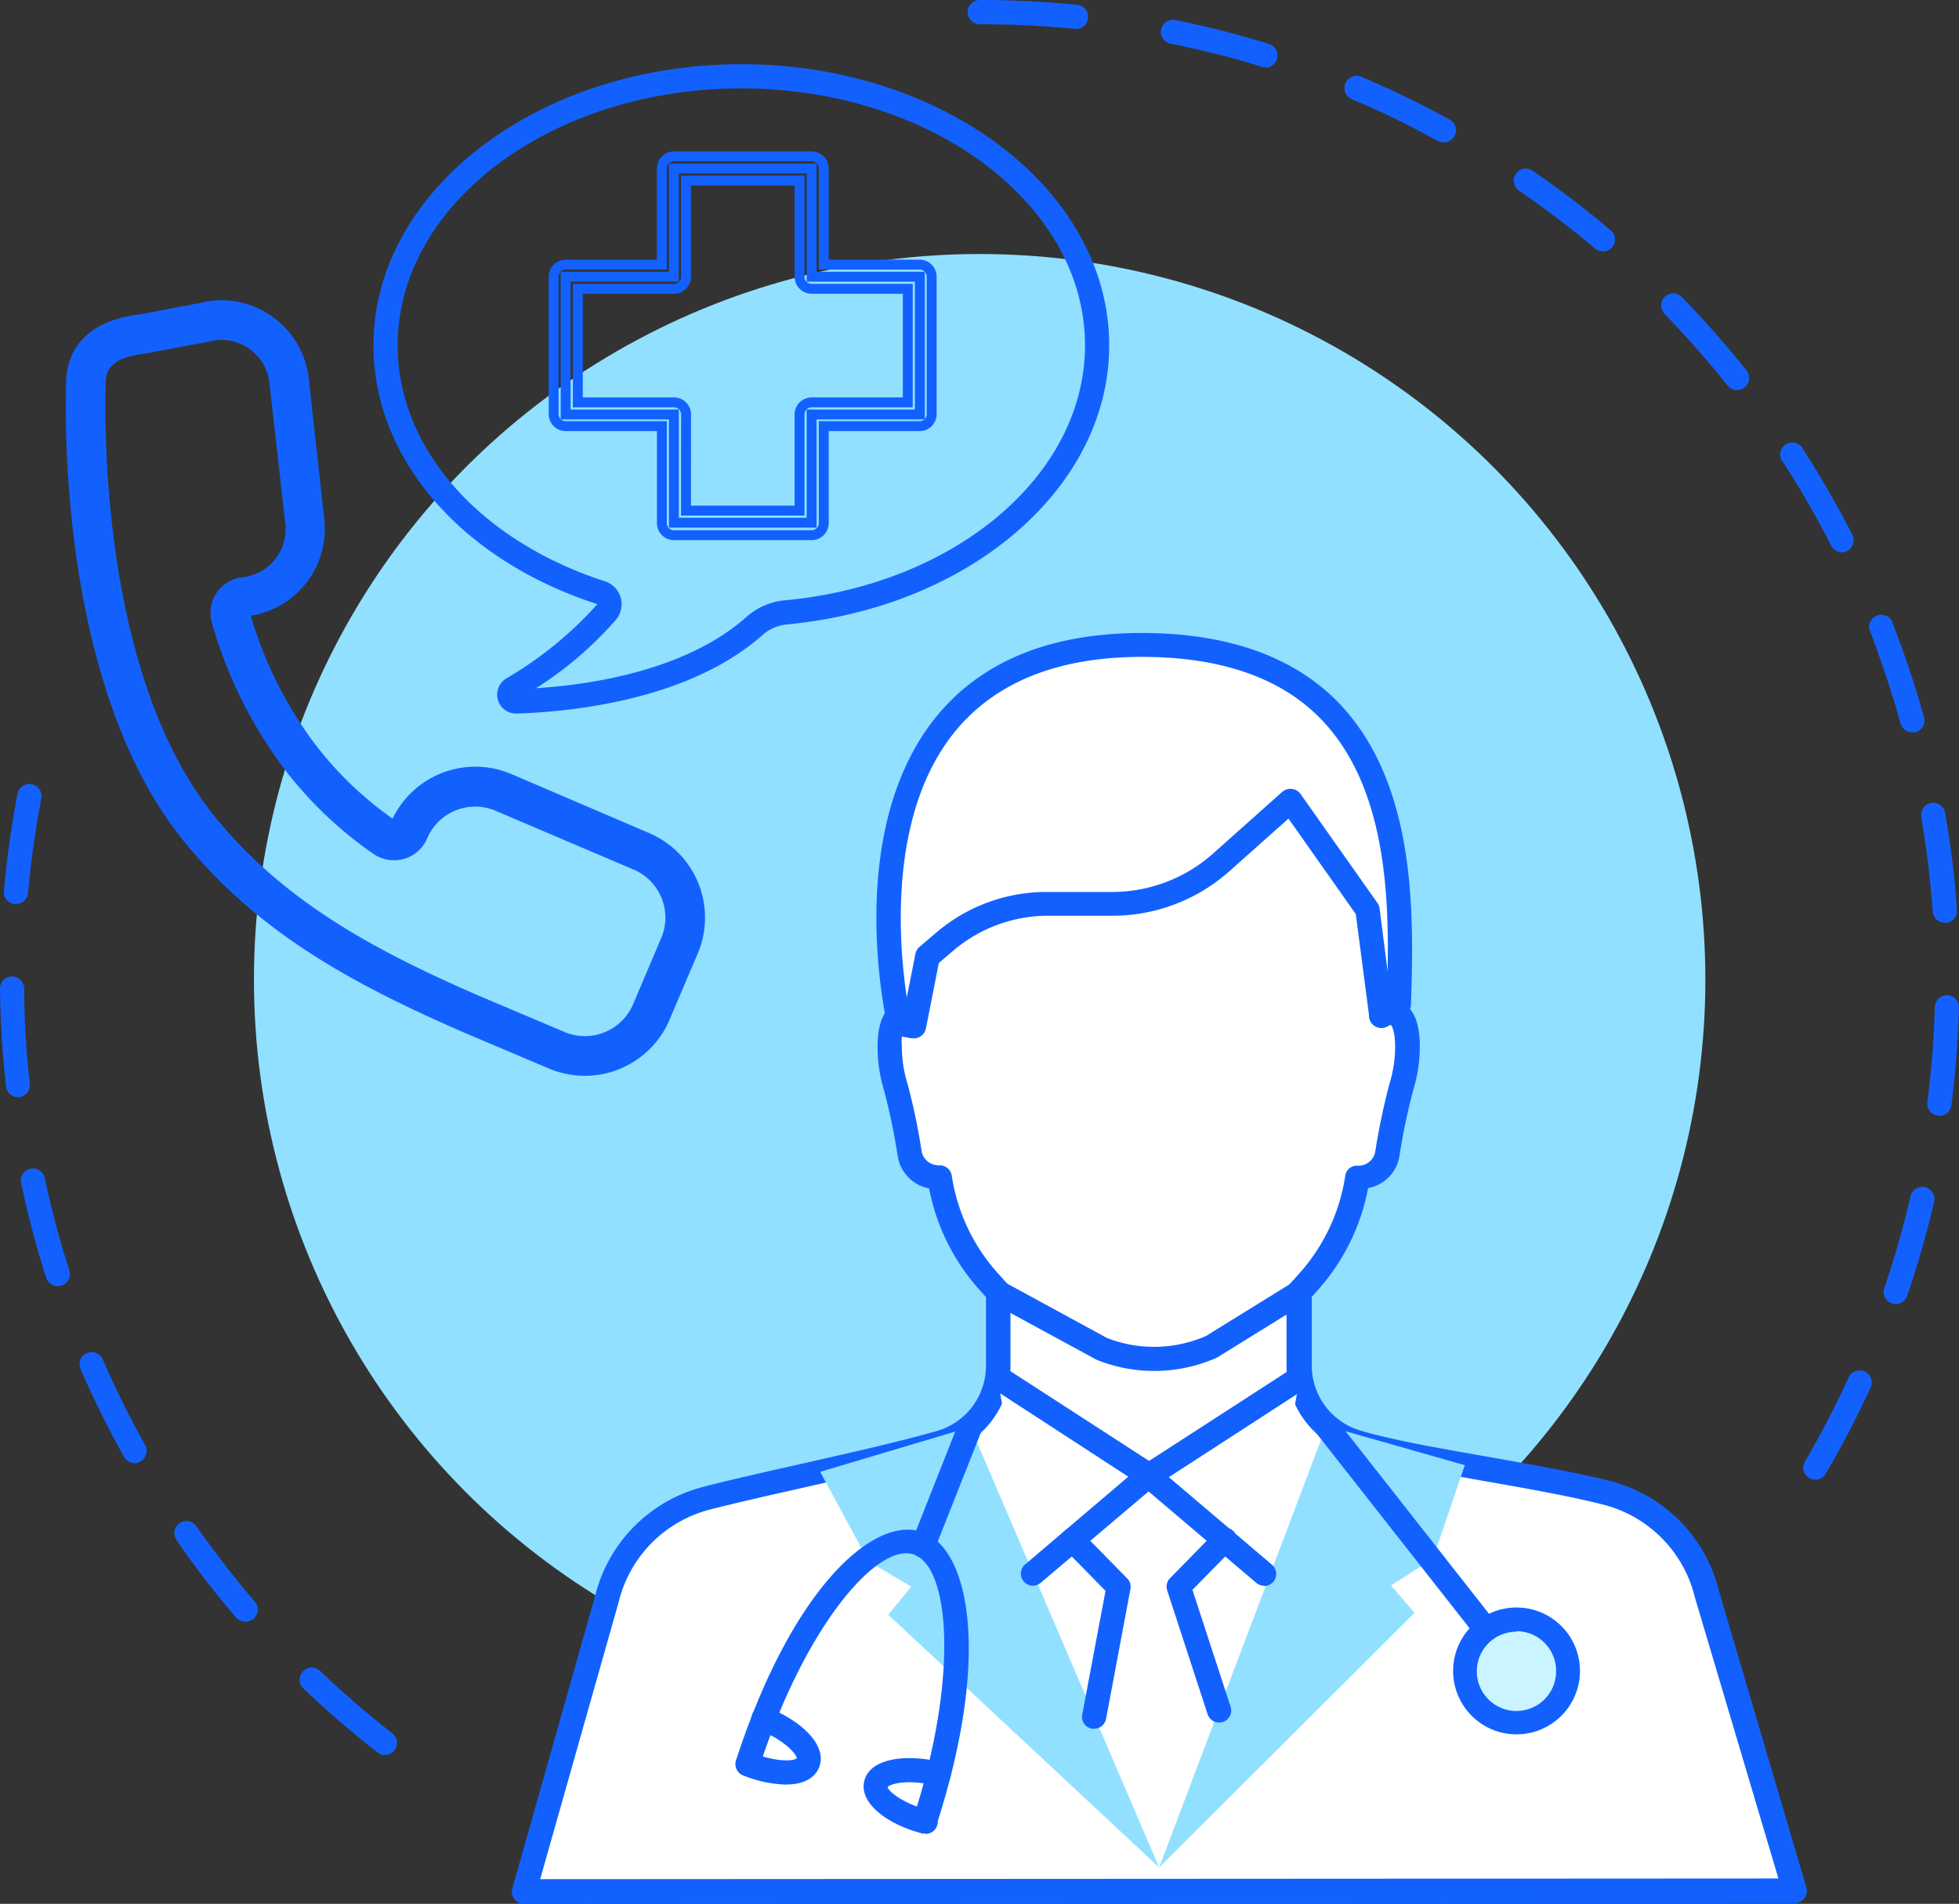 <svg xmlns="http://www.w3.org/2000/svg" viewBox="0 0 197.65 192.1"><rect x="0" y="0" width="197.65" height="192.1" fill="#333333" stroke="none"/><defs><style>.cls-1{fill:#92e0ff;}.cls-2{fill:#1261ff;}.cls-3{fill:#fff;}.cls-4{fill:#caf4ff;}.cls-5{fill:none;stroke:#1261ff;stroke-miterlimit:10;}</style></defs><g id="Capa_2" data-name="Capa 2"><g id="Capa_1-2" data-name="Capa 1"><circle class="cls-1" cx="98.84" cy="98.85" r="73.22"/><path class="cls-2" d="M38.84,177.08a1.18,1.18,0,0,1-.75-.26c-2.59-2-5.11-4.19-7.48-6.45a1.22,1.22,0,0,1,1.69-1.77,95.15,95.15,0,0,0,7.29,6.3,1.22,1.22,0,0,1-.75,2.18Zm-14.1-13.46a1.21,1.21,0,0,1-.93-.42c-2.14-2.49-4.17-5.12-6-7.81a1.22,1.22,0,0,1,2-1.4c1.83,2.63,3.82,5.19,5.9,7.62a1.22,1.22,0,0,1-.13,1.72A1.19,1.19,0,0,1,24.74,163.62Zm-11.16-16a1.22,1.22,0,0,1-1.07-.63,97,97,0,0,1-4.38-8.85,1.22,1.22,0,0,1,.63-1.61,1.23,1.23,0,0,1,1.61.64,96,96,0,0,0,4.27,8.63,1.22,1.22,0,0,1-.47,1.66A1.16,1.16,0,0,1,13.58,147.65ZM5.82,129.77a1.21,1.21,0,0,1-1.16-.85,97.75,97.75,0,0,1-2.53-9.54,1.22,1.22,0,0,1,2.39-.51C5.18,122,6,125.13,7,128.18a1.21,1.21,0,0,1-.79,1.53A1.19,1.19,0,0,1,5.82,129.77Zm-4-19.06a1.21,1.21,0,0,1-1.21-1.09A98.07,98.07,0,0,1,0,99.76a1.21,1.21,0,0,1,1.21-1.23,1.24,1.24,0,0,1,1.23,1.21c0,3.21.22,6.44.56,9.62a1.21,1.21,0,0,1-1.08,1.34ZM1.61,91.22H1.5A1.21,1.21,0,0,1,.4,89.89,97.26,97.26,0,0,1,1.77,80.1a1.22,1.22,0,1,1,2.4.46,95.38,95.38,0,0,0-1.34,9.55A1.23,1.23,0,0,1,1.61,91.22Z"/><path class="cls-2" d="M183.16,149.3a1.27,1.27,0,0,1-.62-.16,1.22,1.22,0,0,1-.43-1.67c1.61-2.77,3.11-5.64,4.44-8.55a1.22,1.22,0,0,1,2.22,1,98.42,98.42,0,0,1-4.56,8.77A1.2,1.2,0,0,1,183.16,149.3Zm8.11-17.72a1.32,1.32,0,0,1-.39-.06,1.24,1.24,0,0,1-.77-1.55,93.28,93.28,0,0,0,2.65-9.27,1.22,1.22,0,0,1,2.38.55,97.18,97.18,0,0,1-2.72,9.5A1.21,1.21,0,0,1,191.27,131.58Zm4.4-19h-.15a1.22,1.22,0,0,1-1.06-1.36,96.2,96.2,0,0,0,.75-9.61,1.22,1.22,0,1,1,2.44.07,98.27,98.27,0,0,1-.77,9.85A1.22,1.22,0,0,1,195.67,112.59Zm.55-19.48A1.22,1.22,0,0,1,195,92c-.23-3.2-.62-6.41-1.16-9.56a1.22,1.22,0,0,1,2.41-.42c.55,3.23,1,6.53,1.18,9.81a1.21,1.21,0,0,1-1.13,1.3Zm-3.3-19.21a1.22,1.22,0,0,1-1.17-.89c-.86-3.09-1.88-6.16-3-9.14A1.22,1.22,0,1,1,191,63c1.19,3.06,2.24,6.21,3.12,9.37a1.23,1.23,0,0,1-.85,1.51A1.24,1.24,0,0,1,192.92,73.9Zm-7.07-18.16a1.23,1.23,0,0,1-1.09-.66,95.94,95.94,0,0,0-4.8-8.35,1.22,1.22,0,1,1,2-1.32c1.78,2.76,3.43,5.64,4.93,8.56a1.23,1.23,0,0,1-.54,1.64A1.17,1.17,0,0,1,185.85,55.74ZM175.3,39.36a1.21,1.21,0,0,1-1-.46c-2-2.51-4.14-4.94-6.37-7.24a1.22,1.22,0,0,1,1.75-1.7c2.29,2.36,4.49,4.85,6.53,7.42a1.21,1.21,0,0,1-.2,1.71A1.2,1.2,0,0,1,175.3,39.36Zm-13.58-14a1.19,1.19,0,0,1-.79-.29c-2.45-2.06-5-4-7.67-5.83a1.23,1.23,0,0,1-.31-1.7,1.21,1.21,0,0,1,1.69-.31,96.84,96.84,0,0,1,7.86,6,1.21,1.21,0,0,1,.15,1.72A1.24,1.24,0,0,1,161.72,25.38Zm-16.08-11a1.26,1.26,0,0,1-.59-.15c-2.81-1.54-5.73-3-8.67-4.2a1.22,1.22,0,1,1,1-2.25,98.35,98.35,0,0,1,8.89,4.31,1.22,1.22,0,0,1-.58,2.29Zm-17.95-7.6a1.12,1.12,0,0,1-.36,0c-3.06-1-6.2-1.74-9.34-2.38A1.22,1.22,0,0,1,118.47,2a98.09,98.09,0,0,1,9.58,2.44,1.22,1.22,0,0,1-.36,2.38Zm-19.1-3.85h-.12c-2.19-.21-4.42-.36-6.62-.42-1,0-2-.05-3-.05a1.22,1.22,0,1,1,0-2.44c1,0,2.06,0,3.08.05,2.26.07,4.54.21,6.79.44a1.22,1.22,0,0,1-.12,2.43Z"/><path class="cls-3" d="M181,190.81l-8.83-30a14,14,0,0,0-10.15-10.19c-7.2-1.84-18.74-3.24-25.2-5.1a8,8,0,0,1-5.8-7.72v-7.42l1-1.11A20.15,20.15,0,0,0,137,118.8s2.63,0,3-2.36c1.18-7.31,2-7.62,2-10.83s-1.19-4-2.63-3.14a19.29,19.29,0,0,0,.73-4.92C140.6,80.3,129.22,69,115.88,69S91.16,80.3,91.65,97.55a19.76,19.76,0,0,0,.73,4.92c-1.43-.83-2.62-.07-2.62,3.14s.85,3.52,2,10.83c.38,2.38,3,2.36,3,2.36a20.16,20.16,0,0,0,4.92,10.48l1,1.11v7.42a8,8,0,0,1-5.8,7.72c-6.47,1.86-16.33,3.8-23.54,5.63a14,14,0,0,0-10.15,10.19l-8.35,29.53Z"/><path class="cls-2" d="M52.87,192.1a1.22,1.22,0,0,1-1.18-1.55L60.05,161a15.12,15.12,0,0,1,11-11c3-.77,6.56-1.57,10-2.34,4.8-1.09,9.77-2.21,13.51-3.28a6.85,6.85,0,0,0,4.92-6.55v-6.95l-.68-.76a21.34,21.34,0,0,1-5.06-10.21,3.94,3.94,0,0,1-3.17-3.26A63.38,63.38,0,0,0,89.19,110a15,15,0,0,1-.65-4.34c0-2.26.56-3.72,1.66-4.36a2.64,2.64,0,0,1,.59-.24,21.92,21.92,0,0,1-.36-3.42c-.25-8.89,2.58-16.85,8-22.4a24.27,24.27,0,0,1,35,0c5.39,5.55,8.23,13.51,8,22.4A22,22,0,0,1,141,101a3.11,3.11,0,0,1,.59.24c1.1.64,1.66,2.1,1.66,4.36a15,15,0,0,1-.65,4.34,62.61,62.61,0,0,0-1.4,6.68,3.92,3.92,0,0,1-3.17,3.26,21.32,21.32,0,0,1-5,10.21l-.68.76v6.95a6.85,6.85,0,0,0,4.92,6.55c3.37,1,8.31,1.84,13.07,2.68,4.27.76,8.68,1.53,12.09,2.4a15.15,15.15,0,0,1,11,11.09l8.82,29.93a1.23,1.23,0,0,1-.19,1.08,1.24,1.24,0,0,1-1,.49l-128.17.07Zm38.52-88.72h0a3.88,3.88,0,0,0-.4,2.23,12.63,12.63,0,0,0,.57,3.73,64,64,0,0,1,1.44,6.9,1.75,1.75,0,0,0,1.81,1.34,1.24,1.24,0,0,1,1.21,1,18.93,18.93,0,0,0,4.62,9.85l1,1.11a1.2,1.2,0,0,1,.31.81v7.42a9.29,9.29,0,0,1-6.68,8.89c-3.81,1.1-8.82,2.23-13.66,3.32-3.41.77-6.93,1.56-9.92,2.32a12.73,12.73,0,0,0-9.26,9.31l-7.93,28,124.93-.07L171,161.17a12.75,12.75,0,0,0-9.28-9.36c-3.33-.85-7.69-1.62-11.91-2.36-4.83-.86-9.83-1.74-13.33-2.75a9.29,9.29,0,0,1-6.68-8.89v-7.42a1.2,1.2,0,0,1,.31-.81l1-1.11a19,19,0,0,0,4.62-9.85,1.17,1.17,0,0,1,1.21-1,1.73,1.73,0,0,0,1.8-1.34,69.48,69.48,0,0,1,1.44-6.9,12.64,12.64,0,0,0,.58-3.73c0-1.55-.32-2.14-.44-2.24a1.62,1.62,0,0,0-.35.16,1.23,1.23,0,0,1-1.79-1.4,18.11,18.11,0,0,0,.68-4.61c.24-8.23-2.35-15.55-7.28-20.63a21.85,21.85,0,0,0-31.45,0c-4.93,5.08-7.52,12.4-7.29,20.63a19.07,19.07,0,0,0,.68,4.61,1.21,1.21,0,0,1-.42,1.3,1.23,1.23,0,0,1-1.36.1A.89.89,0,0,0,91.39,103.38Z"/><path class="cls-3" d="M100.71,130.41l10.45,5.69a14.25,14.25,0,0,0,11.08-.23l8.82-5.46"/><path class="cls-2" d="M116.43,138.33a15.43,15.43,0,0,1-5.72-1.1.31.31,0,0,1-.13-.06l-10.45-5.68a1.22,1.22,0,0,1,1.16-2.15L111.68,135a13.05,13.05,0,0,0,10-.2l8.75-5.41a1.22,1.22,0,1,1,1.28,2.07l-8.82,5.46-.14.08A15.52,15.52,0,0,1,116.43,138.33Z"/><path class="cls-3" d="M130.22,80.78l-7,6.25a16.55,16.55,0,0,1-11,4.15h-6.53A16,16,0,0,0,95.29,95L93.6,96.48l-1.39,7.07-1.44-.28s-8.91-38.21,24.46-38.21c27.13,0,26.33,23.57,25.93,36.33l-1.78,1.08L138,91.77Z"/><path class="cls-2" d="M92.21,104.77l-.23,0-1.43-.27a1.22,1.22,0,0,1-1-.92c-.18-.79-4.41-19.52,4.76-31.07,4.55-5.73,11.58-8.64,20.89-8.64,8.63,0,15.3,2.37,19.82,7,8,8.28,7.61,21.63,7.34,30.47a1.4,1.4,0,0,1-.59,1.09L140,103.51a1.2,1.2,0,0,1-1.16.06,1.25,1.25,0,0,1-.69-.94l-1.36-10.4L130,82.6l-6,5.34a17.73,17.73,0,0,1-11.77,4.46h-6.53A14.74,14.74,0,0,0,96.09,96l-1.37,1.17-1.31,6.65A1.24,1.24,0,0,1,92.21,104.77Zm23-38.49c-8.53,0-14.91,2.59-19,7.71-6.63,8.34-5.52,21.37-4.72,26.66l.87-4.41a1.22,1.22,0,0,1,.4-.69l1.69-1.44A17.13,17.13,0,0,1,105.68,90h6.53a15.29,15.29,0,0,0,10.15-3.85l7-6.24a1.23,1.23,0,0,1,1-.3,1.2,1.2,0,0,1,.86.51l7.76,11a1.2,1.2,0,0,1,.21.54L140,98c.16-8.25-.33-18.84-6.73-25.45C129.25,68.4,123.18,66.28,115.23,66.28Z"/><polygon class="cls-1" points="147.79 147.84 144.57 157.28 140.34 159.97 142.72 162.73 116.95 188.43 133.82 143.86 147.79 147.84"/><polygon class="cls-1" points="82.75 148.51 87.63 157.53 91.93 160.1 89.62 162.93 116.95 188.43 97.91 143.99 82.75 148.51"/><polyline class="cls-3" points="100.62 139 115.88 148.89 104.22 158.78"/><path class="cls-2" d="M104.22,160a1.22,1.22,0,0,1-.79-2.15L113.84,149,100,140a1.24,1.24,0,0,1-.36-1.69,1.22,1.22,0,0,1,1.69-.36l15.27,9.89a1.21,1.21,0,0,1,.55.94,1.19,1.19,0,0,1-.43,1L105,159.71A1.24,1.24,0,0,1,104.22,160Z"/><polyline class="cls-3" points="131.15 139 115.88 148.89 127.54 158.78"/><path class="cls-2" d="M127.54,160a1.24,1.24,0,0,1-.79-.29l-11.66-9.89a1.22,1.22,0,0,1,.13-1.95L130.49,138a1.22,1.22,0,1,1,1.32,2.05l-13.88,9,10.4,8.83a1.22,1.22,0,0,1-.79,2.15Z"/><polyline class="cls-3" points="108.25 155.36 112.89 160.09 110.42 173.21"/><path class="cls-2" d="M110.42,174.43a.91.91,0,0,1-.23,0,1.21,1.21,0,0,1-1-1.42l2.35-12.49-4.19-4.27a1.22,1.22,0,1,1,1.74-1.71l4.64,4.73a1.19,1.19,0,0,1,.32,1.08l-2.46,13.11A1.23,1.23,0,0,1,110.42,174.43Z"/><polyline class="cls-3" points="123.52 155.36 118.88 160.09 122.96 172.59"/><path class="cls-2" d="M123,173.81a1.23,1.23,0,0,1-1.16-.84l-4.08-12.5a1.21,1.21,0,0,1,.29-1.23l4.64-4.73a1.22,1.22,0,1,1,1.74,1.71l-4.12,4.2,3.85,11.79a1.22,1.22,0,0,1-.78,1.54A1.26,1.26,0,0,1,123,173.81Z"/><line class="cls-3" x1="133.82" y1="143.86" x2="149.92" y2="164.37"/><path class="cls-2" d="M149.92,165.59a1.21,1.21,0,0,1-1-.47l-16.1-20.5a1.22,1.22,0,1,1,1.92-1.51l16.1,20.5a1.22,1.22,0,0,1-.2,1.72A1.27,1.27,0,0,1,149.92,165.59Z"/><circle class="cls-4" cx="152.97" cy="168.55" r="5.18"/><path class="cls-2" d="M153,175a6.4,6.4,0,1,1,6.41-6.4A6.41,6.41,0,0,1,153,175Zm0-10.36a4,4,0,1,0,4,4A4,4,0,0,0,153,164.59Z"/><line class="cls-3" x1="97.88" y1="143.92" x2="93.12" y2="155.96"/><path class="cls-2" d="M93.12,157.18A1.22,1.22,0,0,1,92,155.51l4.75-12a1.22,1.22,0,0,1,2.27.9l-4.75,12A1.22,1.22,0,0,1,93.12,157.18Z"/><path class="cls-2" d="M93.32,185a1.31,1.31,0,0,1-.38-.06,1.22,1.22,0,0,1-.78-1.54c4.59-14.17,3.68-25.37,0-26.56s-11,7.35-15.57,21.52a1.22,1.22,0,0,1-2.32-.76C79.81,160.5,88,153,92.91,154.54s7.12,12.51,1.57,29.63A1.22,1.22,0,0,1,93.32,185Z"/><path class="cls-2" d="M79.29,180.07a12.38,12.38,0,0,1-4.31-.93,1.22,1.22,0,1,1,.9-2.27c2.65,1,4.28.81,4.51.53,0-.33-1.12-1.78-3.77-2.82a1.22,1.22,0,1,1,.89-2.27c3.23,1.27,6,3.74,5.14,6-.25.64-1,1.71-3.23,1.75Z"/><path class="cls-2" d="M93.36,185a1.54,1.54,0,0,1-.3,0c-3.37-.86-6.45-3-5.85-5.33s4.38-2.72,7.8-1.85a1.22,1.22,0,0,1-.61,2.37c-2.79-.72-4.62-.19-4.84.13,0,.31,1.35,1.61,4.1,2.31a1.22,1.22,0,0,1-.3,2.41Z"/><path class="cls-2" d="M59,108.55a9.39,9.39,0,0,1-3.63-.74l-8.75-3.71c-11.46-5-20.59-10.11-27.89-19C6.38,70.15,6.52,43.79,6.67,38.65c0-2.24,1-6.2,7.57-6.95l7.1-1.35a8.88,8.88,0,0,1,9.81,7.84l1.57,14.22a8.88,8.88,0,0,1-7.42,9.72,40.61,40.61,0,0,0,6.52,13,35.69,35.69,0,0,0,7.79,7.47,9.27,9.27,0,0,1,12-4.49L65.5,84.06a9.27,9.27,0,0,1,4.89,12.16l-2.84,6.68A9.29,9.29,0,0,1,59,108.55ZM21.85,34.32l-7.09,1.34c-4.09.45-4.09,2.14-4.09,3.05-.15,4.94-.29,30,11.16,43.88,6.8,8.24,15.47,13.09,26.39,17.84l8.74,3.7a5.29,5.29,0,0,0,6.91-2.79l2.84-6.69a5.27,5.27,0,0,0-2.78-6.91L50,81.81a5.26,5.26,0,0,0-6.9,2.78,3.64,3.64,0,0,1-2.33,2.07,3.68,3.68,0,0,1-3.09-.5,39.74,39.74,0,0,1-9-8.58,44.91,44.91,0,0,1-7.3-14.74,3.58,3.58,0,0,1,.46-3,3.62,3.62,0,0,1,2.62-1.59,4.89,4.89,0,0,0,4.33-5.37L27.18,38.63a4.8,4.8,0,0,0-1.8-3.26A4.88,4.88,0,0,0,21.85,34.32Z"/><path class="cls-2" d="M52.09,72a1.91,1.91,0,0,1-1-3.55,37.94,37.94,0,0,0,9.18-7.49C46.55,56.53,37.68,46.28,37.68,34.85c0-15.64,16.65-28.37,37.11-28.37s37.12,12.73,37.12,28.37c0,14.32-14,26.43-32.57,28.16a4.38,4.38,0,0,0-2.46,1.11C69.3,70.81,57.06,71.84,52.15,72ZM74.79,8.92c-19.12,0-34.67,11.64-34.67,25.93,0,10.35,8.21,19.69,20.93,23.81a2.43,2.43,0,0,1,1.13,3.83,36.59,36.59,0,0,1-8.1,6.95c5.41-.34,15.06-1.74,21.19-7.15a6.74,6.74,0,0,1,3.84-1.71C96.42,59,109.47,47.91,109.47,34.85,109.47,20.56,93.91,8.92,74.79,8.92Z"/><polygon class="cls-5" points="92.81 27.92 81.89 27.92 81.89 17 67.99 17 67.99 27.92 57.07 27.92 57.07 41.82 67.99 41.82 67.99 52.74 81.89 52.74 81.89 41.82 92.81 41.82 92.81 27.92"/><path class="cls-5" d="M81.89,54H68a1.22,1.22,0,0,1-1.22-1.22V43h-9.7a1.22,1.22,0,0,1-1.22-1.22V27.92a1.22,1.22,0,0,1,1.22-1.22h9.7V17A1.22,1.22,0,0,1,68,15.78h13.9A1.22,1.22,0,0,1,83.11,17v9.7h9.7A1.22,1.22,0,0,1,94,27.92v13.9A1.21,1.21,0,0,1,92.81,43h-9.7v9.71A1.22,1.22,0,0,1,81.89,54ZM69.21,51.52H80.67v-9.7a1.22,1.22,0,0,1,1.22-1.22h9.7V29.14h-9.7a1.22,1.22,0,0,1-1.22-1.22v-9.7H69.21v9.7A1.21,1.21,0,0,1,68,29.14h-9.7V40.6H68a1.22,1.22,0,0,1,1.22,1.22Z"/></g></g></svg>